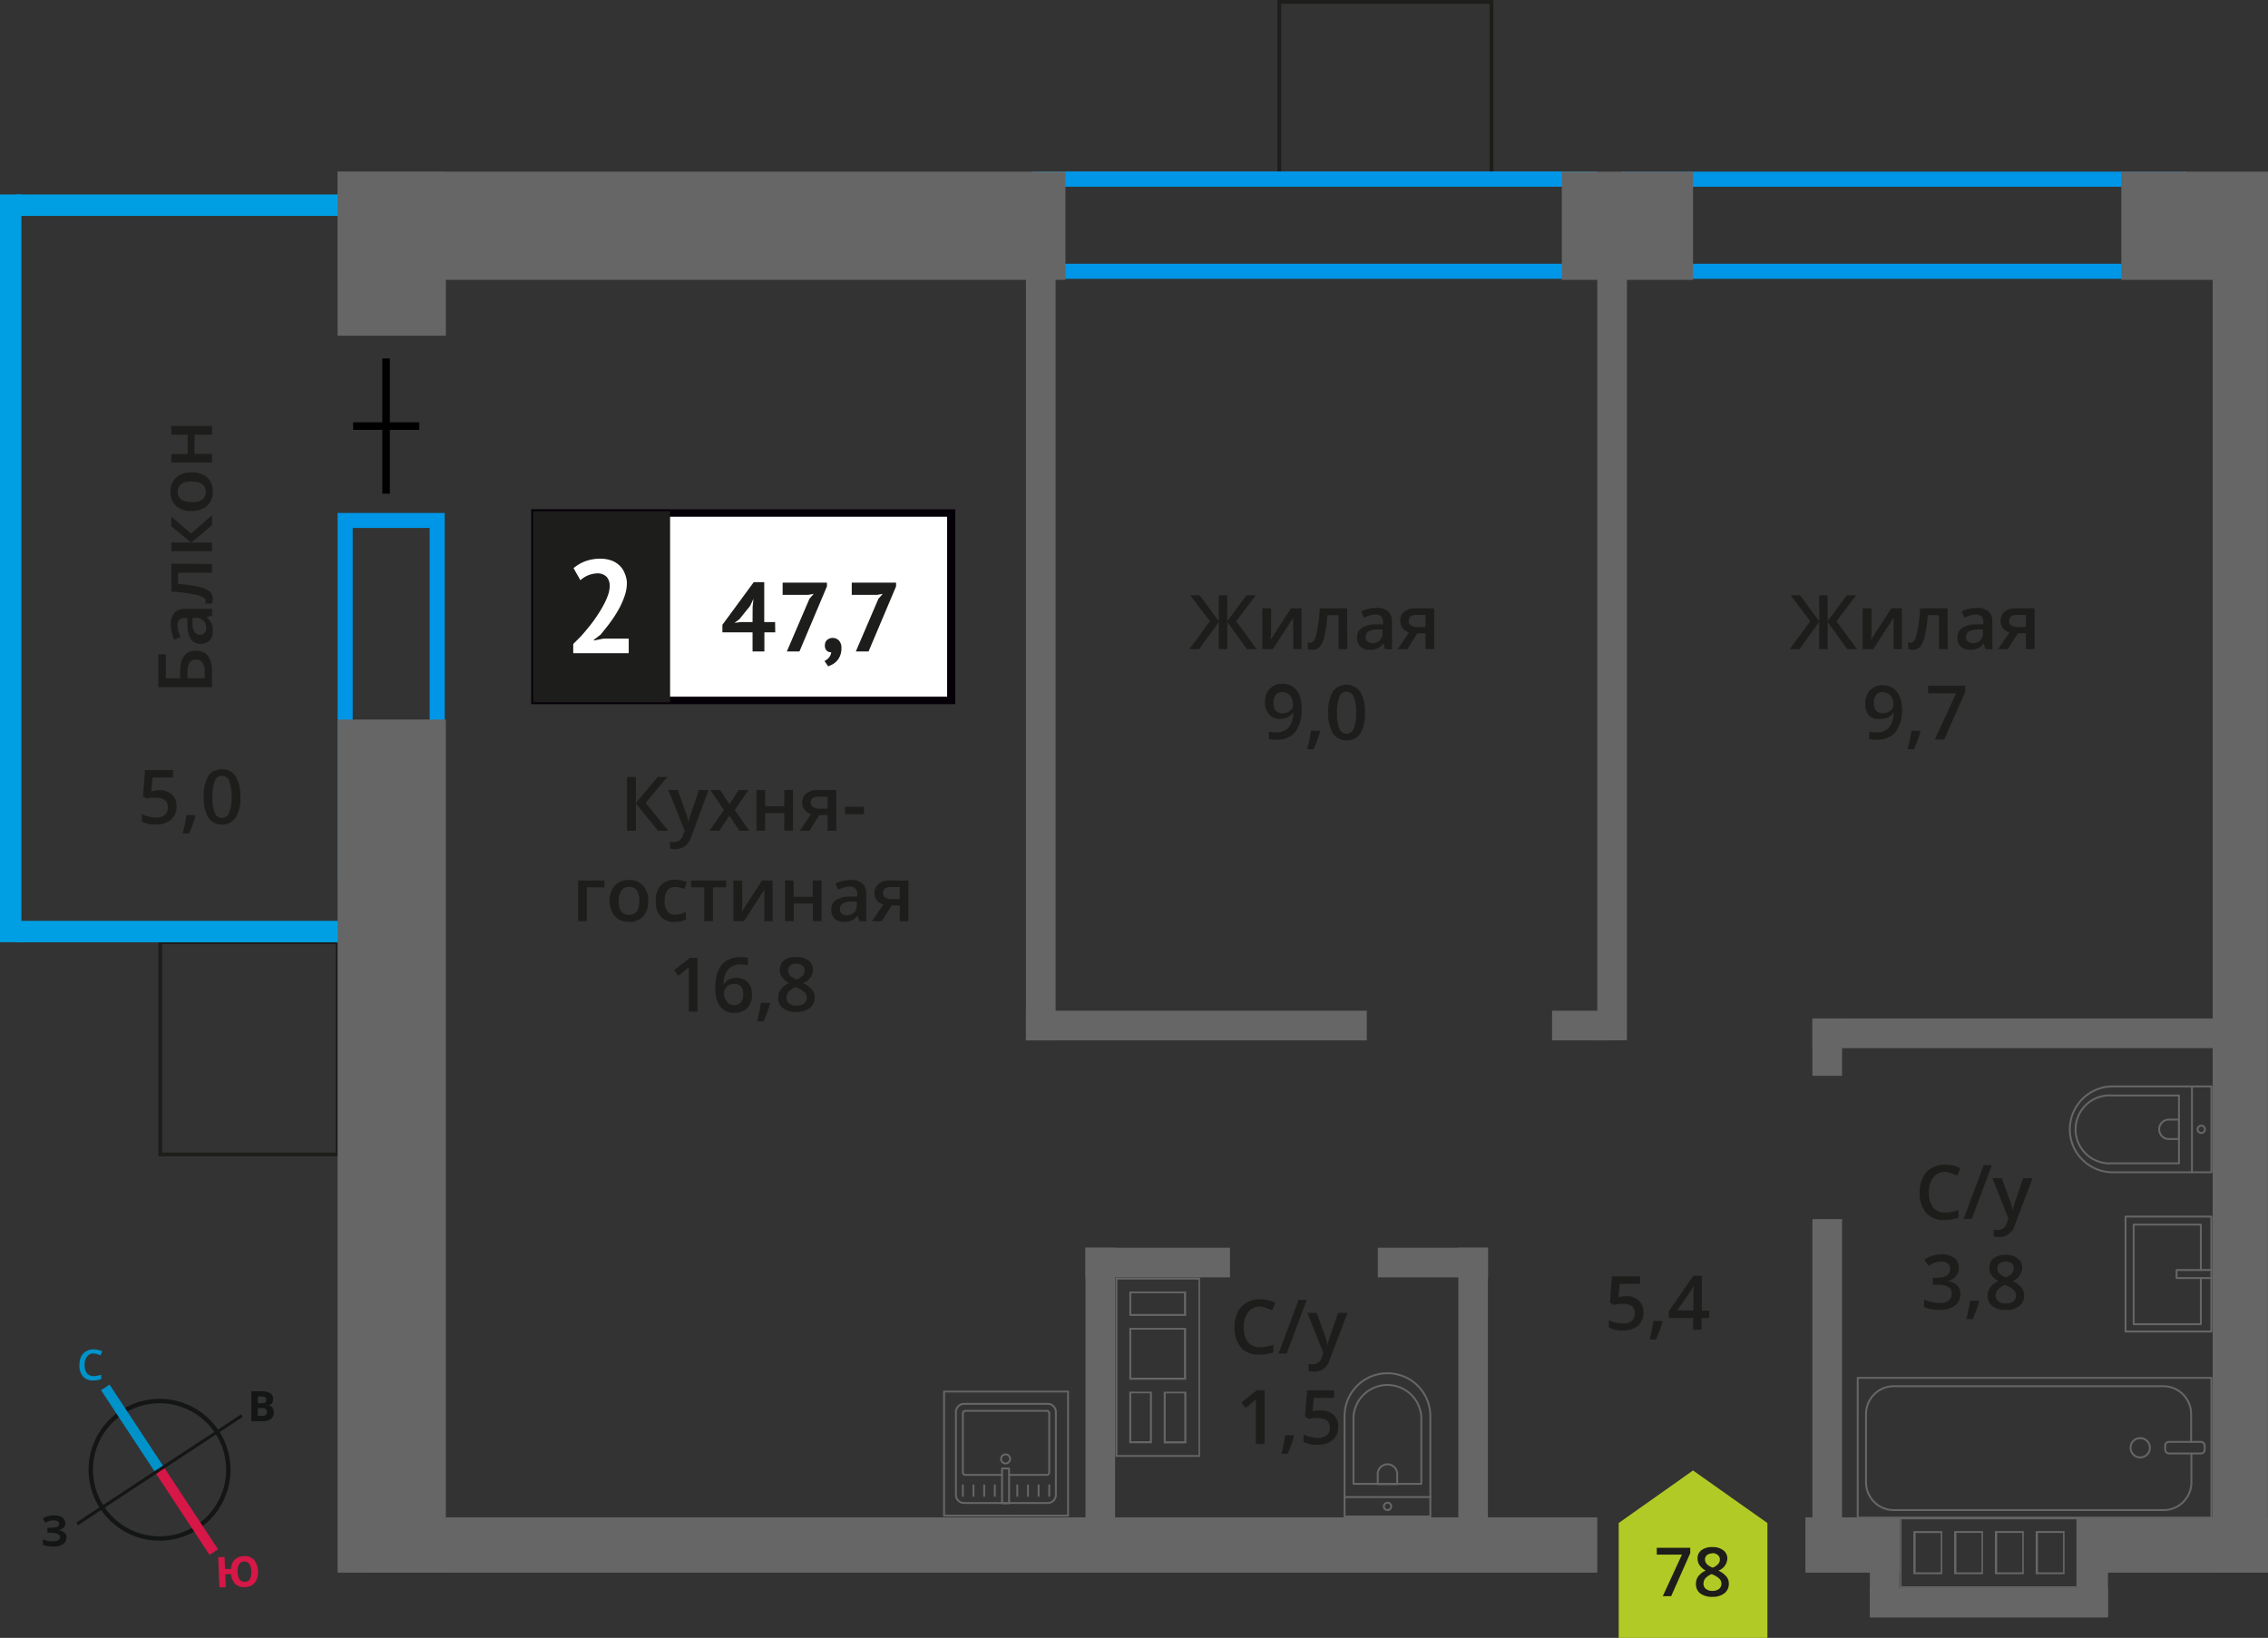 <svg id="Layer_1" data-name="Layer 1" xmlns="http://www.w3.org/2000/svg" width="300.89" height="217.35" viewBox="0 0 300.89 217.35">
  <rect x="0" y="0" width="300.89" height="217.35" fill="#333333" stroke="none"/>
  <defs>
    <style>
      .cls-1, .cls-10, .cls-12, .cls-13, .cls-14, .cls-3, .cls-5 {
        fill: none;
      }

      .cls-1, .cls-10 {
        stroke: #1d1d1b;
        stroke-width: 0.5px;
      }

      .cls-1, .cls-12, .cls-13, .cls-14, .cls-5 {
        stroke-miterlimit: 10;
      }

      .cls-2 {
        fill: #666;
      }

      .cls-3 {
        stroke: #666;
        stroke-linecap: round;
        stroke-linejoin: round;
        stroke-width: 0.25px;
      }

      .cls-4 {
        fill: #1d1d1b;
      }

      .cls-5 {
        stroke: #000;
      }

      .cls-6 {
        fill: #0096e7;
      }

      .cls-7 {
        fill: #009fe3;
      }

      .cls-8 {
        fill: #fff;
      }

      .cls-9 {
        fill: #050007;
      }

      .cls-10 {
        stroke-miterlimit: 22.93;
      }

      .cls-11 {
        fill: #b2ca25;
        fill-rule: evenodd;
      }

      .cls-12 {
        stroke: #141515;
        stroke-width: 0.58px;
      }

      .cls-13 {
        stroke: #0093ca;
        stroke-width: 1.35px;
      }

      .cls-14 {
        stroke: #d61747;
        stroke-width: 1.35px;
      }

      .cls-15 {
        fill: #141515;
      }

      .cls-16 {
        fill: #0093ca;
      }

      .cls-17 {
        fill: #d61747;
      }
    </style>
  </defs>
  <g>
    <rect class="cls-1" x="169.72" y="0.25" width="28.15" height="23.53"/>
    <rect class="cls-1" x="21.26" y="125.04" width="23.53" height="28.15"/>
    <path class="cls-2" d="M148.24,169.8H159v1.58h0v4.83h0v8.46h0v8.42H148.24v-1.57h0v-8.43h0v-8.46h0V169.8Zm1.59,4.83h7.53v-3.25h-7.53v3.25m7.53,8.46v-6.88h-7.53v6.88h7.53m-7.54,8.43h3v-6.85h-3v6.86m4.57,0h3v-6.85h-3v6.85m-6.4-22v2.08h0v2.75h0v2.08h0v6.38h0v2.07h0v6.36h0v2.07H159.2v-2.07h0v-6.35h0v-2.08h0v-6.38h0v-2.08h0v-2.75h0v-2.08Zm2.09,4.83v-2.75h7v2.75Zm7,8.46h-7v-6.38h7Zm-7,8.43v-6.36h2.48v6.35Zm4.57,0v-6.35h2.47v6.35Z"/>
    <path class="cls-3" d="M127.9,186.29H139a1.08,1.08,0,0,1,1.08,1.08v11a1.08,1.08,0,0,1-1.08,1.08H127.9a1.08,1.08,0,0,1-1.08-1.08v-11A1.09,1.09,0,0,1,127.9,186.29Z"/>
    <path class="cls-3" d="M132.94,195.72h-4.88a.32.32,0,0,1-.32-.32v-7.86a.32.32,0,0,1,.32-.32h10.82a.32.32,0,0,1,.32.32v7.86a.32.32,0,0,1-.32.32h-5"/>
    <path class="cls-3" d="M132.81,193.6a.6.6,0,1,1,.6.6A.6.6,0,0,1,132.81,193.6Z"/>
    <rect class="cls-3" x="132.94" y="194.87" width="0.93" height="4.61"/>
    <line class="cls-3" x1="139.2" y1="198.51" x2="139.2" y2="197.1"/>
    <line class="cls-3" x1="137.79" y1="198.51" x2="137.79" y2="197.1"/>
    <line class="cls-3" x1="136.38" y1="198.51" x2="136.38" y2="197.1"/>
    <line class="cls-3" x1="134.96" y1="198.51" x2="134.96" y2="197.1"/>
    <line class="cls-3" x1="131.98" y1="198.51" x2="131.98" y2="197.1"/>
    <line class="cls-3" x1="130.57" y1="198.51" x2="130.57" y2="197.1"/>
    <line class="cls-3" x1="129.15" y1="198.51" x2="129.15" y2="197.1"/>
    <line class="cls-3" x1="127.74" y1="198.51" x2="127.74" y2="197.1"/>
    <path class="cls-2" d="M141.57,201h-16.2V184.78h16.2Zm.25-16.46h-16.7v16.71h16.7Z"/>
    <g>
      <path class="cls-4" d="M215.69,172a2.45,2.45,0,0,1,1.71.57,2,2,0,0,1,.63,1.55,2.3,2.3,0,0,1-.71,1.79,3,3,0,0,1-2,.64,3.94,3.94,0,0,1-1.88-.38v-1a3.51,3.51,0,0,0,.91.34,4.19,4.19,0,0,0,.95.12,1.77,1.77,0,0,0,1.18-.34,1.27,1.27,0,0,0,.41-1c0-.85-.54-1.28-1.63-1.28a4.72,4.72,0,0,0-.57.05c-.22,0-.42.06-.59.1l-.51-.3.27-3.49h3.71v1h-2.7l-.16,1.76.42-.07A5.09,5.09,0,0,1,215.69,172Z"/>
      <path class="cls-4" d="M220.55,175.4a16.12,16.12,0,0,1-.86,2.34h-.84a24.85,24.85,0,0,0,.5-2.45h1.13Z"/>
      <path class="cls-4" d="M226.74,174.9h-1v1.55h-1.12V174.9H221.4V174l3.26-4.71h1.12v4.64h1Zm-2.08-1v-1.79c0-.64,0-1.16.05-1.57h0a5,5,0,0,1-.43.79l-1.77,2.57Z"/>
    </g>
    <line class="cls-5" x1="51.22" y1="65.51" x2="51.22" y2="47.57"/>
    <line class="cls-5" x1="55.63" y1="56.54" x2="46.85" y2="56.54"/>
    <path class="cls-6" d="M209.91,35H139V24.78h70.95Zm2-12.25H137V37h74.95Z"/>
    <path class="cls-6" d="M288.06,24.78V35H217.11V24.78Zm2-2H215.11V37h74.95Z"/>
    <path class="cls-6" d="M57,114.83H46.79V70.06H57Zm2-46.76H44.79v48.76H59Z"/>
    <rect class="cls-7" x="2.15" y="122.2" width="49.09" height="2.84"/>
    <rect class="cls-7" x="2.15" y="25.81" width="49.09" height="2.84"/>
    <rect class="cls-7" y="25.81" width="2.84" height="99.22"/>
    <rect class="cls-3" x="246.46" y="182.84" width="46.92" height="18.55"/>
    <rect class="cls-3" x="287.25" y="191.34" width="5.24" height="1.54" rx="0.49"/>
    <path class="cls-3" d="M290.73,192.89v3.82a3.69,3.69,0,0,1-3.69,3.68H251.25a3.69,3.69,0,0,1-3.69-3.68v-9.08a3.69,3.69,0,0,1,3.69-3.68H287a3.69,3.69,0,0,1,3.69,3.68v3.71"/>
    <path class="cls-3" d="M283.93,190.84a1.28,1.28,0,1,1-1.27,1.27A1.27,1.27,0,0,1,283.93,190.84Z"/>
    <path class="cls-3" d="M280.06,155.56h13.32V144.17H280.06a5.7,5.7,0,0,0,0,11.39Z"/>
    <path class="cls-3" d="M280.17,154.37h8.91v-9h-8.91a4.51,4.51,0,1,0,0,9Z"/>
    <path class="cls-3" d="M287.74,151.15h1.34v-2.58h-1.34a1.29,1.29,0,0,0,0,2.58Z"/>
    <path class="cls-3" d="M291.55,149.86a.49.49,0,1,1,.48.49A.49.49,0,0,1,291.55,149.86Z"/>
    <line class="cls-3" x1="290.8" y1="155.56" x2="290.8" y2="144.17"/>
    <path class="cls-3" d="M178.38,187.92v13.32h11.38V187.92a5.69,5.69,0,0,0-11.38,0Z"/>
    <path class="cls-3" d="M179.56,188v8.91h9V188a4.51,4.51,0,0,0-9,0Z"/>
    <path class="cls-3" d="M182.78,195.6v1.34h2.58V195.6a1.29,1.29,0,0,0-2.58,0Z"/>
    <path class="cls-3" d="M184.07,199.41a.49.49,0,1,1-.48.49A.48.48,0,0,1,184.07,199.41Z"/>
    <line class="cls-3" x1="178.38" y1="198.66" x2="189.76" y2="198.66"/>
    <rect class="cls-3" x="281.99" y="161.44" width="11.38" height="15.25"/>
    <polyline class="cls-3" points="293.38 168.53 288.76 168.53 288.76 169.6 293.38 169.6"/>
    <polyline class="cls-3" points="291.98 168.53 291.98 162.51 283.07 162.51 283.07 175.72 291.98 175.72 291.98 169.6"/>
    <rect class="cls-2" x="44.79" y="22.78" width="96.56" height="14.36"/>
    <rect class="cls-2" x="44.79" y="22.78" width="14.36" height="21.77"/>
    <rect class="cls-2" x="44.79" y="95.48" width="14.36" height="113.21"/>
    <rect class="cls-2" x="207.2" y="22.78" width="17.41" height="14.36"/>
    <rect class="cls-2" x="281.43" y="22.78" width="19.46" height="14.36"/>
    <rect class="cls-2" x="48.98" y="201.36" width="162.93" height="7.33"/>
    <rect class="cls-2" x="239.52" y="201.36" width="12.49" height="7.33"/>
    <rect class="cls-2" x="276.01" y="201.36" width="24.88" height="7.33"/>
    <rect class="cls-2" x="293.55" y="28.64" width="7.33" height="180.05"/>
    <rect class="cls-2" x="211.91" y="34.23" width="3.93" height="103.82"/>
    <rect class="cls-2" x="136.11" y="34.23" width="3.93" height="103.82"/>
    <rect class="cls-2" x="136.11" y="134.12" width="45.22" height="3.94"/>
    <rect class="cls-2" x="205.91" y="134.12" width="7.61" height="3.94"/>
    <rect class="cls-2" x="144.01" y="165.57" width="19.17" height="3.94"/>
    <rect class="cls-2" x="182.79" y="165.57" width="14.62" height="3.94"/>
    <rect class="cls-2" x="240.45" y="135.15" width="3.93" height="7.61"/>
    <rect class="cls-2" x="240.45" y="161.78" width="3.93" height="40.81"/>
    <rect class="cls-2" x="248.07" y="201.36" width="3.93" height="12.95"/>
    <rect class="cls-2" x="275.73" y="201.36" width="3.93" height="12.95"/>
    <rect class="cls-2" x="248.07" y="210.7" width="31.59" height="3.94"/>
    <rect class="cls-2" x="193.47" y="165.57" width="3.93" height="37.02"/>
    <rect class="cls-2" x="144.01" y="165.57" width="3.93" height="37.02"/>
    <rect class="cls-2" x="240.45" y="135.15" width="55.02" height="3.94"/>
    <path class="cls-4" d="M88.67,110.24H87.3l-2.94-3.62v3.62H83.19V103.1h1.17v3.46l2.89-3.46h1.28l-2.88,3.45Zm0-5.4h1.25L91,107.9a6,6,0,0,1,.33,1.23h0a5,5,0,0,1,.16-.65c.08-.26.49-1.47,1.24-3.64H94L91.72,111a2.19,2.19,0,0,1-2.1,1.68,3.65,3.65,0,0,1-.74-.08v-.91a2.61,2.61,0,0,0,.59.06,1.22,1.22,0,0,0,1.17-1l.2-.51Zm7.38,2.64-1.81-2.64h1.31l1.23,1.89L98,104.84h1.3l-1.82,2.64,1.91,2.76h-1.3l-1.33-2-1.33,2h-1.3Zm5.46-2.64V107h2.54v-2.17h1.15v5.4h-1.15v-2.33h-2.54v2.33h-1.15v-5.4Zm5.88,5.4h-1.28l1.5-2.21a1.67,1.67,0,0,1-.86-.56,1.57,1.57,0,0,1-.31-1,1.44,1.44,0,0,1,.55-1.2,2.32,2.32,0,0,1,1.49-.43h2.46v5.4h-1.15v-2.08H108.7Zm.17-3.76a.69.69,0,0,0,.31.62,1.53,1.53,0,0,0,.85.21h1.07v-1.6h-1.25a1.22,1.22,0,0,0-.73.2A.67.67,0,0,0,107.56,106.48Zm4.55,1.57v-1h2.51v1Z"/>
    <path class="cls-4" d="M80.19,116.84v.9H77.85v4.5H76.7v-5.4ZM86,119.53a3,3,0,0,1-.68,2.07,2.44,2.44,0,0,1-1.89.74,2.69,2.69,0,0,1-1.34-.34,2.32,2.32,0,0,1-.89-1,3.29,3.29,0,0,1-.31-1.48,2.91,2.91,0,0,1,.67-2,2.45,2.45,0,0,1,1.9-.74,2.38,2.38,0,0,1,1.86.76A2.93,2.93,0,0,1,86,119.53Zm-3.93,0c0,1.25.46,1.87,1.38,1.87s1.37-.62,1.37-1.87-.46-1.85-1.38-1.85a1.18,1.18,0,0,0-1,.48A2.48,2.48,0,0,0,82.09,119.53Zm7.43,2.81a2.34,2.34,0,0,1-1.86-.72,3,3,0,0,1-.64-2.05,3,3,0,0,1,.66-2.1,2.52,2.52,0,0,1,1.93-.73,3.66,3.66,0,0,1,1.54.32l-.35.92a3.38,3.38,0,0,0-1.2-.28c-.93,0-1.4.62-1.4,1.86a2.23,2.23,0,0,0,.35,1.36,1.19,1.19,0,0,0,1,.46A3,3,0,0,0,91,121v1a2.16,2.16,0,0,1-.65.26A4.16,4.16,0,0,1,89.52,122.34Zm6.83-5.5v.9H94.59v4.5H93.44v-4.5H91.68v-.9Zm2.14,0v2.77c0,.32,0,.79-.08,1.42l2.71-4.19h1.4v5.4h-1.1v-2.72c0-.15,0-.39,0-.73s0-.58,0-.73l-2.7,4.18h-1.4v-5.4Zm6.82,0V119h2.54v-2.17H109v5.4h-1.15v-2.33h-2.54v2.33h-1.15v-5.4Zm8.71,5.4-.23-.75h0a2.16,2.16,0,0,1-.79.67,2.44,2.44,0,0,1-1,.18,1.73,1.73,0,0,1-1.24-.43,1.61,1.61,0,0,1-.45-1.22,1.45,1.45,0,0,1,.62-1.26,3.54,3.54,0,0,1,1.89-.46l.93,0v-.29a1.09,1.09,0,0,0-.24-.77,1,1,0,0,0-.75-.26,2.67,2.67,0,0,0-.8.12,6.52,6.52,0,0,0-.73.29l-.37-.82a4,4,0,0,1,1-.35,4.45,4.45,0,0,1,1-.12,2.31,2.31,0,0,1,1.55.45,1.76,1.76,0,0,1,.53,1.41v3.64Zm-1.71-.78a1.42,1.42,0,0,0,1-.35,1.24,1.24,0,0,0,.38-1v-.47l-.69,0a2.38,2.38,0,0,0-1.18.27.82.82,0,0,0-.37.74.7.7,0,0,0,.22.56A.91.91,0,0,0,112.31,121.46Zm4.68.78h-1.28l1.5-2.21a1.67,1.67,0,0,1-.86-.56,1.57,1.57,0,0,1-.31-1,1.44,1.44,0,0,1,.55-1.2,2.32,2.32,0,0,1,1.49-.43h2.46v5.4h-1.15v-2.08H118.3Zm.17-3.76a.69.69,0,0,0,.31.62,1.53,1.53,0,0,0,.85.21h1.07v-1.6h-1.25a1.22,1.22,0,0,0-.73.2A.67.67,0,0,0,117.16,118.48Z"/>
    <g>
      <path class="cls-4" d="M92.53,134.24H91.38v-4.61c0-.55,0-1,0-1.31a3.71,3.71,0,0,1-.28.26c-.1.1-.47.39-1.09.9l-.58-.73,2.1-1.65h1Z"/>
      <path class="cls-4" d="M94.89,131.2c0-2.8,1.13-4.19,3.41-4.19a4.66,4.66,0,0,1,.91.08v1a3.21,3.21,0,0,0-.86-.11,2.23,2.23,0,0,0-1.72.62,2.92,2.92,0,0,0-.63,2h.06a1.51,1.51,0,0,1,.64-.61,2.05,2.05,0,0,1,1-.22,2,2,0,0,1,1.51.59,2.34,2.34,0,0,1,.55,1.62,2.47,2.47,0,0,1-.63,1.78,2.28,2.28,0,0,1-1.71.65,2.26,2.26,0,0,1-2.21-1.45A4.29,4.29,0,0,1,94.89,131.2Zm2.49,2.19a1.15,1.15,0,0,0,.91-.38,1.67,1.67,0,0,0,.32-1.09,1.46,1.46,0,0,0-.3-1,1.13,1.13,0,0,0-.9-.35,1.46,1.46,0,0,0-.69.16,1.23,1.23,0,0,0-.49.44,1,1,0,0,0-.18.56,1.81,1.81,0,0,0,.37,1.16A1.18,1.18,0,0,0,97.38,133.39Z"/>
      <path class="cls-4" d="M102.15,133.19a16.12,16.12,0,0,1-.86,2.34h-.85a22.91,22.91,0,0,0,.51-2.45h1.12Z"/>
      <path class="cls-4" d="M105.66,127a2.5,2.5,0,0,1,1.6.46,1.52,1.52,0,0,1,.6,1.25,2,2,0,0,1-1.32,1.75,3.42,3.42,0,0,1,1.19.88,1.66,1.66,0,0,1,.36,1,1.73,1.73,0,0,1-.65,1.41,2.68,2.68,0,0,1-1.76.54,2.86,2.86,0,0,1-1.8-.5,1.67,1.67,0,0,1-.64-1.41,1.81,1.81,0,0,1,.33-1.07,2.78,2.78,0,0,1,1.1-.85,2.8,2.8,0,0,1-.94-.83,1.79,1.79,0,0,1-.27-1,1.47,1.47,0,0,1,.61-1.24A2.52,2.52,0,0,1,105.66,127Zm-1.32,5.38a.94.94,0,0,0,.35.79,1.57,1.57,0,0,0,1,.28,1.53,1.53,0,0,0,1-.29,1,1,0,0,0,0-1.51,3.06,3.06,0,0,0-1-.61l-.14-.06a2.5,2.5,0,0,0-.93.62A1.19,1.19,0,0,0,104.34,132.39Zm1.31-4.5a1.22,1.22,0,0,0-.79.24.81.81,0,0,0-.3.66.94.94,0,0,0,.11.45,1.2,1.2,0,0,0,.31.37,3.62,3.62,0,0,0,.7.39,2.38,2.38,0,0,0,.83-.54,1,1,0,0,0,.24-.67.81.81,0,0,0-.3-.66A1.25,1.25,0,0,0,105.65,127.89Z"/>
    </g>
    <rect class="cls-8" x="70.97" y="68.07" width="54.7" height="24.87"/>
    <path class="cls-9" d="M125.66,68.57H71.57V92.45h54.09ZM71,67.58h55.73V93.44H70.48V67.58Z"/>
    <rect class="cls-4" x="70.97" y="68.08" width="17.68" height="24.87"/>
    <rect class="cls-10" x="70.97" y="68.08" width="17.68" height="24.87"/>
    <g>
      <path class="cls-4" d="M102.85,83.91h-1.44v2.54H99.84V83.91h-4v-1L100,77.25h1.39v5.3h1.44Zm-3-3.36.11-1.09h0l-.44.94L98.1,82.16l-.65.49.83-.1h1.56Z"/>
      <path class="cls-4" d="M104.39,86.45l3-7,.57-.64-.78.13h-3.35V77.32h5.88v.49l-3.65,8.64Z"/>
      <path class="cls-4" d="M109.44,85.62a.9.9,0,0,1,.3-.71,1.16,1.16,0,0,1,1.58.11,1.4,1.4,0,0,1,.31,1,2.53,2.53,0,0,1-.18,1,2.27,2.27,0,0,1-.45.71,2.3,2.3,0,0,1-.57.44,4.26,4.26,0,0,1-.56.25l-.49-.71a1.52,1.52,0,0,0,.61-.47,1.3,1.3,0,0,0,.29-.69.78.78,0,0,1-.57-.18A.89.89,0,0,1,109.44,85.62Z"/>
      <path class="cls-4" d="M113.54,86.45l3-7,.57-.64-.78.13H113V77.32h5.88v.49l-3.65,8.64Z"/>
    </g>
    <path class="cls-8" d="M83.17,77.36a5.28,5.28,0,0,1-.33,1.8A10.65,10.65,0,0,1,82,81a17,17,0,0,1-1.11,1.69c-.4.54-.79,1-1.18,1.5l-.93.72V85l1.26-.25h3.37v1.93H76.05V85.46l1-1c.35-.39.7-.81,1.06-1.25s.7-.89,1-1.35A16,16,0,0,0,80,80.42,9.3,9.3,0,0,0,80.65,79a3.77,3.77,0,0,0,.24-1.26,1.76,1.76,0,0,0-.41-1.19,1.67,1.67,0,0,0-1.31-.46A3.46,3.46,0,0,0,77,77l-.91-1.61a5.55,5.55,0,0,1,1.55-.91,5.73,5.73,0,0,1,2-.34,4.4,4.4,0,0,1,1.39.21,3,3,0,0,1,1.08.62,2.7,2.7,0,0,1,.72,1A3.49,3.49,0,0,1,83.17,77.36Z"/>
    <path class="cls-4" d="M160.52,82.44,157.91,79h1.25l2.54,3.45V79h1.11v3.45L165.35,79h1.25L164,82.44l2.72,3.7h-1.29l-2.61-3.62v3.62H161.7V82.52l-2.61,3.62h-1.3Zm8.12-1.71V83.5c0,.33,0,.8-.08,1.42l2.71-4.19h1.4v5.41h-1.1V83.42c0-.15,0-.4,0-.73s0-.58,0-.73l-2.7,4.18h-1.4V80.73Zm10.11,5.41h-1.16V81.63H176.1a17.88,17.88,0,0,1-.37,2.72,3.45,3.45,0,0,1-.6,1.42,1.21,1.21,0,0,1-1,.45,1.67,1.67,0,0,1-.63-.1v-.9a1.15,1.15,0,0,0,.36.07c.33,0,.59-.38.78-1.13a21.16,21.16,0,0,0,.45-3.43h3.63Zm5,0-.23-.76h0a2.07,2.07,0,0,1-.79.67,2.44,2.44,0,0,1-1,.18,1.73,1.73,0,0,1-1.25-.43,1.62,1.62,0,0,1-.44-1.21,1.41,1.41,0,0,1,.62-1.26,3.53,3.53,0,0,1,1.89-.47l.93,0v-.28a1.1,1.1,0,0,0-.24-.78,1,1,0,0,0-.75-.25,2.67,2.67,0,0,0-.8.12,5.84,5.84,0,0,0-.73.29l-.37-.82a3.65,3.65,0,0,1,1-.35,4.45,4.45,0,0,1,1-.12,2.33,2.33,0,0,1,1.55.45,1.76,1.76,0,0,1,.53,1.41v3.64Zm-1.71-.79a1.39,1.39,0,0,0,1-.35,1.25,1.25,0,0,0,.38-1v-.47l-.69,0a2.38,2.38,0,0,0-1.18.27.81.81,0,0,0-.37.74.75.75,0,0,0,.21.56A1,1,0,0,0,182.06,85.35Zm4.68.79h-1.28l1.5-2.22a1.61,1.61,0,0,1-.86-.56,1.54,1.54,0,0,1-.31-1,1.43,1.43,0,0,1,.54-1.2,2.37,2.37,0,0,1,1.5-.44h2.46v5.41h-1.15V84.05h-1.09Zm.17-3.76a.7.7,0,0,0,.31.62,1.51,1.51,0,0,0,.85.21h1.07V81.6h-1.25a1.18,1.18,0,0,0-.73.2A.7.7,0,0,0,186.91,82.38Z"/>
    <g>
      <path class="cls-4" d="M172.68,94a4.94,4.94,0,0,1-.85,3.15,3.1,3.1,0,0,1-2.56,1,3.46,3.46,0,0,1-.93-.08v-1a3.26,3.26,0,0,0,.87.12,2.22,2.22,0,0,0,1.73-.62,3.07,3.07,0,0,0,.63-2h-.06a1.68,1.68,0,0,1-.7.63,2.18,2.18,0,0,1-.95.2,1.94,1.94,0,0,1-1.49-.59,2.34,2.34,0,0,1-.54-1.63,2.5,2.5,0,0,1,.63-1.78,2.22,2.22,0,0,1,1.71-.66,2.46,2.46,0,0,1,1.33.37,2.49,2.49,0,0,1,.87,1.08A4.32,4.32,0,0,1,172.68,94Zm-2.49-2.18a1.12,1.12,0,0,0-.92.38,1.71,1.71,0,0,0-.31,1.1,1.4,1.4,0,0,0,.29,1,1.1,1.1,0,0,0,.9.35,1.4,1.4,0,0,0,1-.34,1,1,0,0,0,.4-.81,2.08,2.08,0,0,0-.17-.82,1.39,1.39,0,0,0-.47-.59A1.12,1.12,0,0,0,170.19,91.86Z"/>
      <path class="cls-4" d="M175.13,97.09a16.51,16.51,0,0,1-.86,2.33h-.85a21.94,21.94,0,0,0,.51-2.45h1.12Z"/>
      <path class="cls-4" d="M181.07,94.57a5,5,0,0,1-.6,2.76,2,2,0,0,1-1.83.9,2,2,0,0,1-1.81-.93,5,5,0,0,1-.61-2.73,5.22,5.22,0,0,1,.59-2.79,2.26,2.26,0,0,1,3.64,0A5,5,0,0,1,181.07,94.57Zm-3.69,0a5.2,5.2,0,0,0,.3,2.08,1,1,0,0,0,1.92,0,5,5,0,0,0,.31-2.07,5.05,5.05,0,0,0-.31-2.08,1,1,0,0,0-1.92,0A5.22,5.22,0,0,0,177.38,94.57Z"/>
    </g>
    <path class="cls-4" d="M240.17,82.44,237.56,79h1.25l2.54,3.45V79h1.11v3.45L245,79h1.25l-2.61,3.44,2.72,3.7h-1.29l-2.61-3.62v3.62h-1.11V82.52l-2.61,3.62h-1.3Zm8.12-1.71V83.5c0,.33,0,.8-.08,1.42l2.71-4.19h1.4v5.41h-1.1V83.42c0-.15,0-.4,0-.73s0-.58,0-.73l-2.7,4.18h-1.4V80.73Zm10.11,5.41h-1.16V81.63h-1.49a17.88,17.88,0,0,1-.37,2.72,3.45,3.45,0,0,1-.6,1.42,1.21,1.21,0,0,1-1,.45,1.67,1.67,0,0,1-.63-.1v-.9a1.15,1.15,0,0,0,.36.07c.33,0,.59-.38.78-1.13a21.16,21.16,0,0,0,.45-3.43h3.63Zm5,0-.23-.76h0a2.07,2.07,0,0,1-.79.67,2.44,2.44,0,0,1-1,.18,1.73,1.73,0,0,1-1.25-.43,1.62,1.62,0,0,1-.44-1.21,1.41,1.41,0,0,1,.62-1.26,3.53,3.53,0,0,1,1.89-.47l.93,0v-.28a1.1,1.1,0,0,0-.24-.78,1,1,0,0,0-.75-.25,2.67,2.67,0,0,0-.8.12,5.84,5.84,0,0,0-.73.29l-.37-.82a3.65,3.65,0,0,1,1-.35,4.45,4.45,0,0,1,1-.12,2.33,2.33,0,0,1,1.55.45,1.76,1.76,0,0,1,.53,1.41v3.64Zm-1.71-.79a1.39,1.39,0,0,0,1-.35,1.25,1.25,0,0,0,.38-1v-.47l-.69,0a2.38,2.38,0,0,0-1.18.27.81.81,0,0,0-.37.74.75.75,0,0,0,.21.56A1,1,0,0,0,261.71,85.35Zm4.68.79h-1.28l1.5-2.22a1.61,1.61,0,0,1-.86-.56,1.54,1.54,0,0,1-.31-1,1.43,1.43,0,0,1,.54-1.2,2.37,2.37,0,0,1,1.5-.44h2.46v5.41h-1.15V84.05H267.7Zm.17-3.76a.7.7,0,0,0,.31.62,1.51,1.51,0,0,0,.85.21h1.07V81.6h-1.25a1.18,1.18,0,0,0-.73.2A.7.7,0,0,0,266.56,82.38Z"/>
    <g>
      <path class="cls-4" d="M252.33,94a4.94,4.94,0,0,1-.85,3.15,3.1,3.1,0,0,1-2.56,1,3.46,3.46,0,0,1-.93-.08v-1a3.26,3.26,0,0,0,.87.12,2.22,2.22,0,0,0,1.73-.62,3.07,3.07,0,0,0,.63-2h-.06a1.68,1.68,0,0,1-.7.63,2.18,2.18,0,0,1-1,.2A1.94,1.94,0,0,1,248,95a2.34,2.34,0,0,1-.54-1.63,2.54,2.54,0,0,1,.62-1.78,2.26,2.26,0,0,1,1.72-.66,2.4,2.4,0,0,1,1.32.37,2.44,2.44,0,0,1,.88,1.08A4.32,4.32,0,0,1,252.33,94Zm-2.49-2.18a1.11,1.11,0,0,0-.92.38,1.71,1.71,0,0,0-.31,1.1,1.4,1.4,0,0,0,.29,1,1.1,1.1,0,0,0,.9.35,1.42,1.42,0,0,0,1-.34,1,1,0,0,0,.4-.81,2.08,2.08,0,0,0-.17-.82,1.39,1.39,0,0,0-.47-.59A1.12,1.12,0,0,0,249.84,91.86Z"/>
      <path class="cls-4" d="M254.78,97.09a16.51,16.51,0,0,1-.86,2.33h-.85a21.94,21.94,0,0,0,.51-2.45h1.12Z"/>
      <path class="cls-4" d="M256.69,98.14,259.51,92H255.8V91h4.93v.8l-2.8,6.33Z"/>
    </g>
    <path class="cls-4" d="M167.18,173.38a1.91,1.91,0,0,0-1.58.72,3,3,0,0,0-.58,2,3.05,3.05,0,0,0,.55,2,2,2,0,0,0,1.61.68,4.31,4.31,0,0,0,.88-.09,9,9,0,0,0,.88-.24v1a5.37,5.37,0,0,1-1.9.31,3,3,0,0,1-2.41-.95,4,4,0,0,1-.84-2.71,4.25,4.25,0,0,1,.41-1.95,2.82,2.82,0,0,1,1.18-1.28,3.5,3.5,0,0,1,1.81-.45,4.57,4.57,0,0,1,2,.46l-.42,1a7.71,7.71,0,0,0-.77-.3A2.89,2.89,0,0,0,167.18,173.38Zm6.18-.89-2.66,7.13h-1.08l2.66-7.13Zm.08,1.73h1.25l1.1,3.07a6.28,6.28,0,0,1,.33,1.23h0a5.12,5.12,0,0,1,.16-.66c.08-.25.49-1.46,1.24-3.64h1.24l-2.31,6.12a2.19,2.19,0,0,1-2.1,1.69,3.06,3.06,0,0,1-.74-.09V181a2.65,2.65,0,0,0,.59.05,1.22,1.22,0,0,0,1.17-1l.2-.51Z"/>
    <g>
      <path class="cls-4" d="M167.77,191.63h-1.15V187c0-.55,0-1,0-1.31l-.28.26-1.09.89-.58-.72,2.1-1.65h1Z"/>
      <path class="cls-4" d="M171.68,190.58a16.51,16.51,0,0,1-.86,2.33H170a21.94,21.94,0,0,0,.51-2.45h1.12Z"/>
      <path class="cls-4" d="M175.2,187.17a2.45,2.45,0,0,1,1.71.57,2,2,0,0,1,.63,1.56,2.26,2.26,0,0,1-.72,1.78,2.93,2.93,0,0,1-2,.64,3.91,3.91,0,0,1-1.88-.38v-1a3.25,3.25,0,0,0,.91.34,4.23,4.23,0,0,0,1,.13,1.77,1.77,0,0,0,1.18-.35,1.27,1.27,0,0,0,.41-1c0-.85-.55-1.28-1.64-1.28a4.42,4.42,0,0,0-.56,0,5.74,5.74,0,0,0-.59.11l-.52-.31.28-3.48H177v1h-2.7l-.16,1.76.41-.06A3.59,3.59,0,0,1,175.2,187.17Z"/>
    </g>
    <path class="cls-4" d="M258.07,155.51a1.91,1.91,0,0,0-1.58.72,3,3,0,0,0-.58,2,3.05,3.05,0,0,0,.55,2,2,2,0,0,0,1.61.68,4.31,4.31,0,0,0,.88-.09,9,9,0,0,0,.88-.24v1a5.37,5.37,0,0,1-1.9.31,3,3,0,0,1-2.41-.95,4,4,0,0,1-.84-2.71,4.25,4.25,0,0,1,.41-1.95,2.82,2.82,0,0,1,1.18-1.28,3.5,3.5,0,0,1,1.81-.45,4.57,4.57,0,0,1,2,.46l-.42,1a7.71,7.71,0,0,0-.77-.3A2.89,2.89,0,0,0,258.07,155.51Zm6.18-.89-2.66,7.13h-1.08l2.66-7.13Zm.08,1.73h1.25l1.1,3.07a6.28,6.28,0,0,1,.33,1.23h0a5.12,5.12,0,0,1,.16-.66c.08-.25.49-1.46,1.24-3.64h1.24l-2.31,6.12a2.19,2.19,0,0,1-2.1,1.69,3.06,3.06,0,0,1-.74-.09v-.9a2.65,2.65,0,0,0,.59.05,1.22,1.22,0,0,0,1.17-1l.2-.51Z"/>
    <g>
      <path class="cls-4" d="M259.86,168.26a1.63,1.63,0,0,1-.4,1.13,2,2,0,0,1-1.11.61v0a2.2,2.2,0,0,1,1.29.54,1.54,1.54,0,0,1,.43,1.13,1.87,1.87,0,0,1-.73,1.59,3.29,3.29,0,0,1-2.07.56,4.76,4.76,0,0,1-2-.38v-1a4.37,4.37,0,0,0,1,.34,4.26,4.26,0,0,0,1,.13,2.12,2.12,0,0,0,1.24-.31,1.12,1.12,0,0,0,.41-1,.88.88,0,0,0-.46-.84,2.87,2.87,0,0,0-1.42-.27h-.62v-.94H257c1.14,0,1.71-.39,1.71-1.18a.89.89,0,0,0-.3-.71,1.38,1.38,0,0,0-.88-.24,2.54,2.54,0,0,0-.78.11,3.9,3.9,0,0,0-.89.45l-.56-.8a3.68,3.68,0,0,1,2.28-.73,2.69,2.69,0,0,1,1.68.47A1.5,1.5,0,0,1,259.86,168.26Z"/>
      <path class="cls-4" d="M262.57,172.71a16.51,16.51,0,0,1-.86,2.33h-.85a21.94,21.94,0,0,0,.51-2.45h1.12Z"/>
      <path class="cls-4" d="M266.08,166.52a2.5,2.5,0,0,1,1.6.47,1.5,1.5,0,0,1,.6,1.25A2,2,0,0,1,267,170a3.19,3.19,0,0,1,1.19.88,1.64,1.64,0,0,1,.36,1,1.75,1.75,0,0,1-.65,1.42,2.68,2.68,0,0,1-1.76.53,2.8,2.8,0,0,1-1.8-.5,1.67,1.67,0,0,1-.64-1.41,1.85,1.85,0,0,1,.33-1.07,2.78,2.78,0,0,1,1.1-.85,2.78,2.78,0,0,1-.94-.82,1.83,1.83,0,0,1-.27-1,1.48,1.48,0,0,1,.61-1.24A2.59,2.59,0,0,1,266.08,166.52Zm-1.32,5.38a.93.93,0,0,0,.35.79,1.51,1.51,0,0,0,1,.28,1.47,1.47,0,0,0,1-.29,1,1,0,0,0,.35-.79,1,1,0,0,0-.33-.72,2.89,2.89,0,0,0-1-.6l-.14-.07a2.51,2.51,0,0,0-.93.63A1.14,1.14,0,0,0,264.76,171.9Zm1.31-4.49a1.22,1.22,0,0,0-.79.24.8.8,0,0,0-.3.66,1,1,0,0,0,.11.45,1.29,1.29,0,0,0,.31.36,4.14,4.14,0,0,0,.7.4,2.52,2.52,0,0,0,.83-.55,1,1,0,0,0,.24-.66.8.8,0,0,0-.3-.66A1.25,1.25,0,0,0,266.07,167.41Z"/>
    </g>
    <polygon class="cls-11" points="214.75 202.1 214.75 202.1 219.68 198.62 224.61 195.13 229.54 198.62 234.47 202.1 234.48 202.1 234.48 202.1 234.48 217.35 214.75 217.35 214.75 202.1 214.75 202.1"/>
    <g>
      <path class="cls-4" d="M220.6,211.81l2.54-5.51H219.8v-.91h4.44v.72l-2.53,5.7Z"/>
      <path class="cls-4" d="M227.18,205.3a2.24,2.24,0,0,1,1.44.42,1.34,1.34,0,0,1,.54,1.12,1.78,1.78,0,0,1-1.19,1.58,3,3,0,0,1,1.07.79,1.46,1.46,0,0,1,.32.93,1.57,1.57,0,0,1-.58,1.28,2.42,2.42,0,0,1-1.58.48,2.61,2.61,0,0,1-1.63-.45,1.52,1.52,0,0,1-.57-1.27,1.66,1.66,0,0,1,.3-1,2.53,2.53,0,0,1,1-.76,2.31,2.31,0,0,1-.84-.74,1.58,1.58,0,0,1-.25-.88,1.3,1.3,0,0,1,.55-1.11A2.27,2.27,0,0,1,227.18,205.3ZM226,210.14a.83.83,0,0,0,.32.71,1.35,1.35,0,0,0,.87.26,1.3,1.3,0,0,0,.88-.27.86.86,0,0,0,.31-.71.9.9,0,0,0-.29-.65,2.78,2.78,0,0,0-.88-.54l-.12-.06a2.3,2.3,0,0,0-.84.56A1.07,1.07,0,0,0,226,210.14Zm1.18-4a1.13,1.13,0,0,0-.71.21.74.74,0,0,0-.27.59.89.89,0,0,0,.1.41,1.07,1.07,0,0,0,.28.33,2.75,2.75,0,0,0,.63.35,1.86,1.86,0,0,0,.74-.49.87.87,0,0,0,.22-.6.74.74,0,0,0-.27-.59A1.14,1.14,0,0,0,227.17,206.1Z"/>
    </g>
    <g>
      <path class="cls-4" d="M21.08,104.85a2.45,2.45,0,0,1,1.71.57,2,2,0,0,1,.63,1.56,2.25,2.25,0,0,1-.72,1.78,2.91,2.91,0,0,1-2,.65,3.81,3.81,0,0,1-1.88-.39v-1a3.38,3.38,0,0,0,.91.35,4.19,4.19,0,0,0,.95.12,1.77,1.77,0,0,0,1.18-.35,1.26,1.26,0,0,0,.41-1c0-.86-.55-1.28-1.63-1.28a4.21,4.21,0,0,0-.57,0,5.74,5.74,0,0,0-.59.11l-.51-.3.27-3.49h3.71v1h-2.7L20.06,105l.42-.07A3.39,3.39,0,0,1,21.08,104.85Z"/>
      <path class="cls-4" d="M25.94,108.26a17,17,0,0,1-.86,2.34h-.85a22.91,22.91,0,0,0,.51-2.45h1.12Z"/>
      <path class="cls-4" d="M31.88,105.74a5,5,0,0,1-.6,2.76,2.25,2.25,0,0,1-3.64,0,5,5,0,0,1-.61-2.73,5.22,5.22,0,0,1,.59-2.79,2.06,2.06,0,0,1,1.83-.89,2,2,0,0,1,1.81.93A5,5,0,0,1,31.88,105.74Zm-3.69,0a5.17,5.17,0,0,0,.3,2.08,1,1,0,0,0,1.92,0,5,5,0,0,0,.31-2.07,5.05,5.05,0,0,0-.31-2.08,1,1,0,0,0-1.92,0A5.26,5.26,0,0,0,28.19,105.74Z"/>
    </g>
    <path class="cls-4" d="M23.9,89.16c0-1.87.69-2.81,2.09-2.81s2.14.92,2.14,2.76v2.07H21V86.83h1V90h1.9v-.85Zm1.52-26.47a3,3,0,0,1,2.07.68,2.44,2.44,0,0,1,.74,1.89,2.57,2.57,0,0,1-.34,1.34,2.23,2.23,0,0,1-1,.89,3.34,3.34,0,0,1-1.49.32,3,3,0,0,1-2.05-.68,2.44,2.44,0,0,1-.73-1.9,2.37,2.37,0,0,1,.75-1.85A2.89,2.89,0,0,1,25.42,62.69Zm2.71,19-.75.23v0a2.24,2.24,0,0,1,.67.79,2.44,2.44,0,0,1,.18,1A1.71,1.71,0,0,1,27.8,85a1.58,1.58,0,0,1-1.21.44,1.41,1.41,0,0,1-1.26-.62,3.53,3.53,0,0,1-.47-1.89l0-.93h-.28a1.1,1.1,0,0,0-.78.24,1,1,0,0,0-.25.75,2.67,2.67,0,0,0,.12.8,4.62,4.62,0,0,0,.29.73l-.83.37a4,4,0,0,1-.34-1,4.45,4.45,0,0,1-.12-1,2.33,2.33,0,0,1,.45-1.55,1.75,1.75,0,0,1,1.41-.53h3.63Zm-5.4-21.44H24.9V57.68H22.73V56.53h5.4v1.15H25.81v2.55h2.32v1.14h-5.4Zm0,9.59V68.56l2.61,2.24,2.79-2.43v1.32L25.39,72h2.74v1.14h-5.4V72h2.63Zm5.4,5V76h-4.5v1.49a19.26,19.26,0,0,1,2.72.37,3.44,3.44,0,0,1,1.42.61,1.18,1.18,0,0,1,.45,1,1.42,1.42,0,0,1-.11.63h-.89a1.13,1.13,0,0,0,.06-.36c0-.33-.37-.59-1.12-.78a21.16,21.16,0,0,0-3.43-.45V74.81Zm-2.71-8.19c1.25,0,1.87-.46,1.87-1.38s-.62-1.37-1.87-1.37-1.85.46-1.85,1.38a1.18,1.18,0,0,0,.48,1A2.42,2.42,0,0,0,25.42,66.62ZM27.15,90v-.84a2.2,2.2,0,0,0-.27-1.23,1,1,0,0,0-.89-.39,1,1,0,0,0-.86.4,2.63,2.63,0,0,0-.26,1.37V90Zm.2-6.63a1.39,1.39,0,0,0-.35-1A1.27,1.27,0,0,0,26,82h-.46l0,.69a2.25,2.25,0,0,0,.27,1.18.81.81,0,0,0,.74.37.75.75,0,0,0,.56-.21A1,1,0,0,0,27.35,83.38Z"/>
    <path class="cls-2" d="M252.26,201.61h23.22v8.89H252.26V208.9h0v-7.29Zm5.41,7.3v-5.73h-3.83v5.72h3.83m10.82,0v-5.73h-3.83v5.73h3.83m-9.24,0h3.83v-5.73h-3.83v5.73m10.82,0h3.83v-5.73h-3.83v5.73m-18-7.55h0v2.07h0v5.22h0v2.08h23.71v-9.39Zm5.4,7.3h-3.33v-5.22h3.33Zm10.82,0h-3.33v-5.23h3.33Zm-8.74,0v-5.23h3.33v5.23Zm10.82,0v-5.23h3.33v5.23Z"/>
  </g>
  <g>
    <path class="cls-12" d="M16.16,187.42a9.12,9.12,0,1,1-2.61,12.63,9.1,9.1,0,0,1,2.61-12.63Z"/>
    <line class="cls-13" x1="13.97" y1="184.11" x2="21.17" y2="195.04"/>
    <line class="cls-14" x1="28.36" y1="205.96" x2="21.17" y2="195.04"/>
    <polygon class="cls-15" points="10.12 202.05 21.05 194.86 21.28 195.2 10.35 202.4 10.12 202.05"/>
    <polygon class="cls-15" points="31.99 187.68 21.05 194.86 21.28 195.2 32.21 188.02 31.99 187.68"/>
    <path class="cls-16" d="M12.44,179.6a1.06,1.06,0,0,0-.89.42,1.7,1.7,0,0,0-.32,1.1,1.77,1.77,0,0,0,.31,1.11,1.13,1.13,0,0,0,.9.38,2.1,2.1,0,0,0,.51-.06l.48-.12V183a2.76,2.76,0,0,1-1.07.19,1.68,1.68,0,0,1-1.35-.54,2.15,2.15,0,0,1-.47-1.51,2.63,2.63,0,0,1,.21-1.1,1.67,1.67,0,0,1,.67-.72,2,2,0,0,1,1-.26,2.79,2.79,0,0,1,1.14.25l-.23.56a4.07,4.07,0,0,0-.44-.18,1.85,1.85,0,0,0-.48-.07Z"/>
    <path class="cls-17" d="M34.22,208.48a2.35,2.35,0,0,1-.41,1.54,1.65,1.65,0,0,1-1.31.59,1.7,1.7,0,0,1-1.26-.4,2,2,0,0,1-.58-1.31l-.77,0,.07,1.73-.85,0-.16-4,.84,0,.07,1.58.79,0a1.88,1.88,0,0,1,.49-1.25,1.79,1.79,0,0,1,1.21-.46,1.63,1.63,0,0,1,1.34.48,2.32,2.32,0,0,1,.53,1.51Zm-2.7.11a1.86,1.86,0,0,0,.27,1,.8.8,0,0,0,.68.32c.61,0,.9-.49.87-1.39a1.85,1.85,0,0,0-.28-1,.76.76,0,0,0-.68-.31.8.8,0,0,0-.67.37,1.88,1.88,0,0,0-.19,1Z"/>
    <path class="cls-15" d="M33.34,184.63H34.6a2.41,2.41,0,0,1,1.23.23.82.82,0,0,1,.4.77,1,1,0,0,1-.17.6.71.71,0,0,1-.45.27v0a.83.83,0,0,1,.54.3,1.12,1.12,0,0,1,.18.63,1,1,0,0,1-.39.85,1.65,1.65,0,0,1-1.08.32H33.34Zm.87,1.58h.48a.86.86,0,0,0,.51-.11c.11-.07.14-.18.14-.36a.35.35,0,0,0-.16-.32,1,1,0,0,0-.54-.11h-.43Zm0,.67v1h.54a.83.83,0,0,0,.52-.12.52.52,0,0,0,.16-.42c0-.32-.23-.5-.7-.5Z"/>
    <path class="cls-15" d="M8.69,202.1a.76.76,0,0,1-.29.63,1.14,1.14,0,0,1-.74.33v0a1.5,1.5,0,0,1,.85.3.8.8,0,0,1,.31.65,1.06,1.06,0,0,1-.45.89,2.17,2.17,0,0,1-1.24.32A4,4,0,0,1,5.7,205v-.72a4.37,4.37,0,0,0,.61.2,4.87,4.87,0,0,0,.65.05c.67,0,1-.18,1-.58a.44.44,0,0,0-.33-.41,2.58,2.58,0,0,0-1-.15H6.29v-.66h.34a3,3,0,0,0,.94-.11.45.45,0,0,0,.29-.42.4.4,0,0,0-.18-.32,1.15,1.15,0,0,0-.56-.13,2,2,0,0,0-1.08.33l-.38-.56a2.77,2.77,0,0,1,.74-.34,3.67,3.67,0,0,1,.84-.09,1.74,1.74,0,0,1,1,.26.87.87,0,0,1,.4.72Z"/>
  </g>
</svg>
